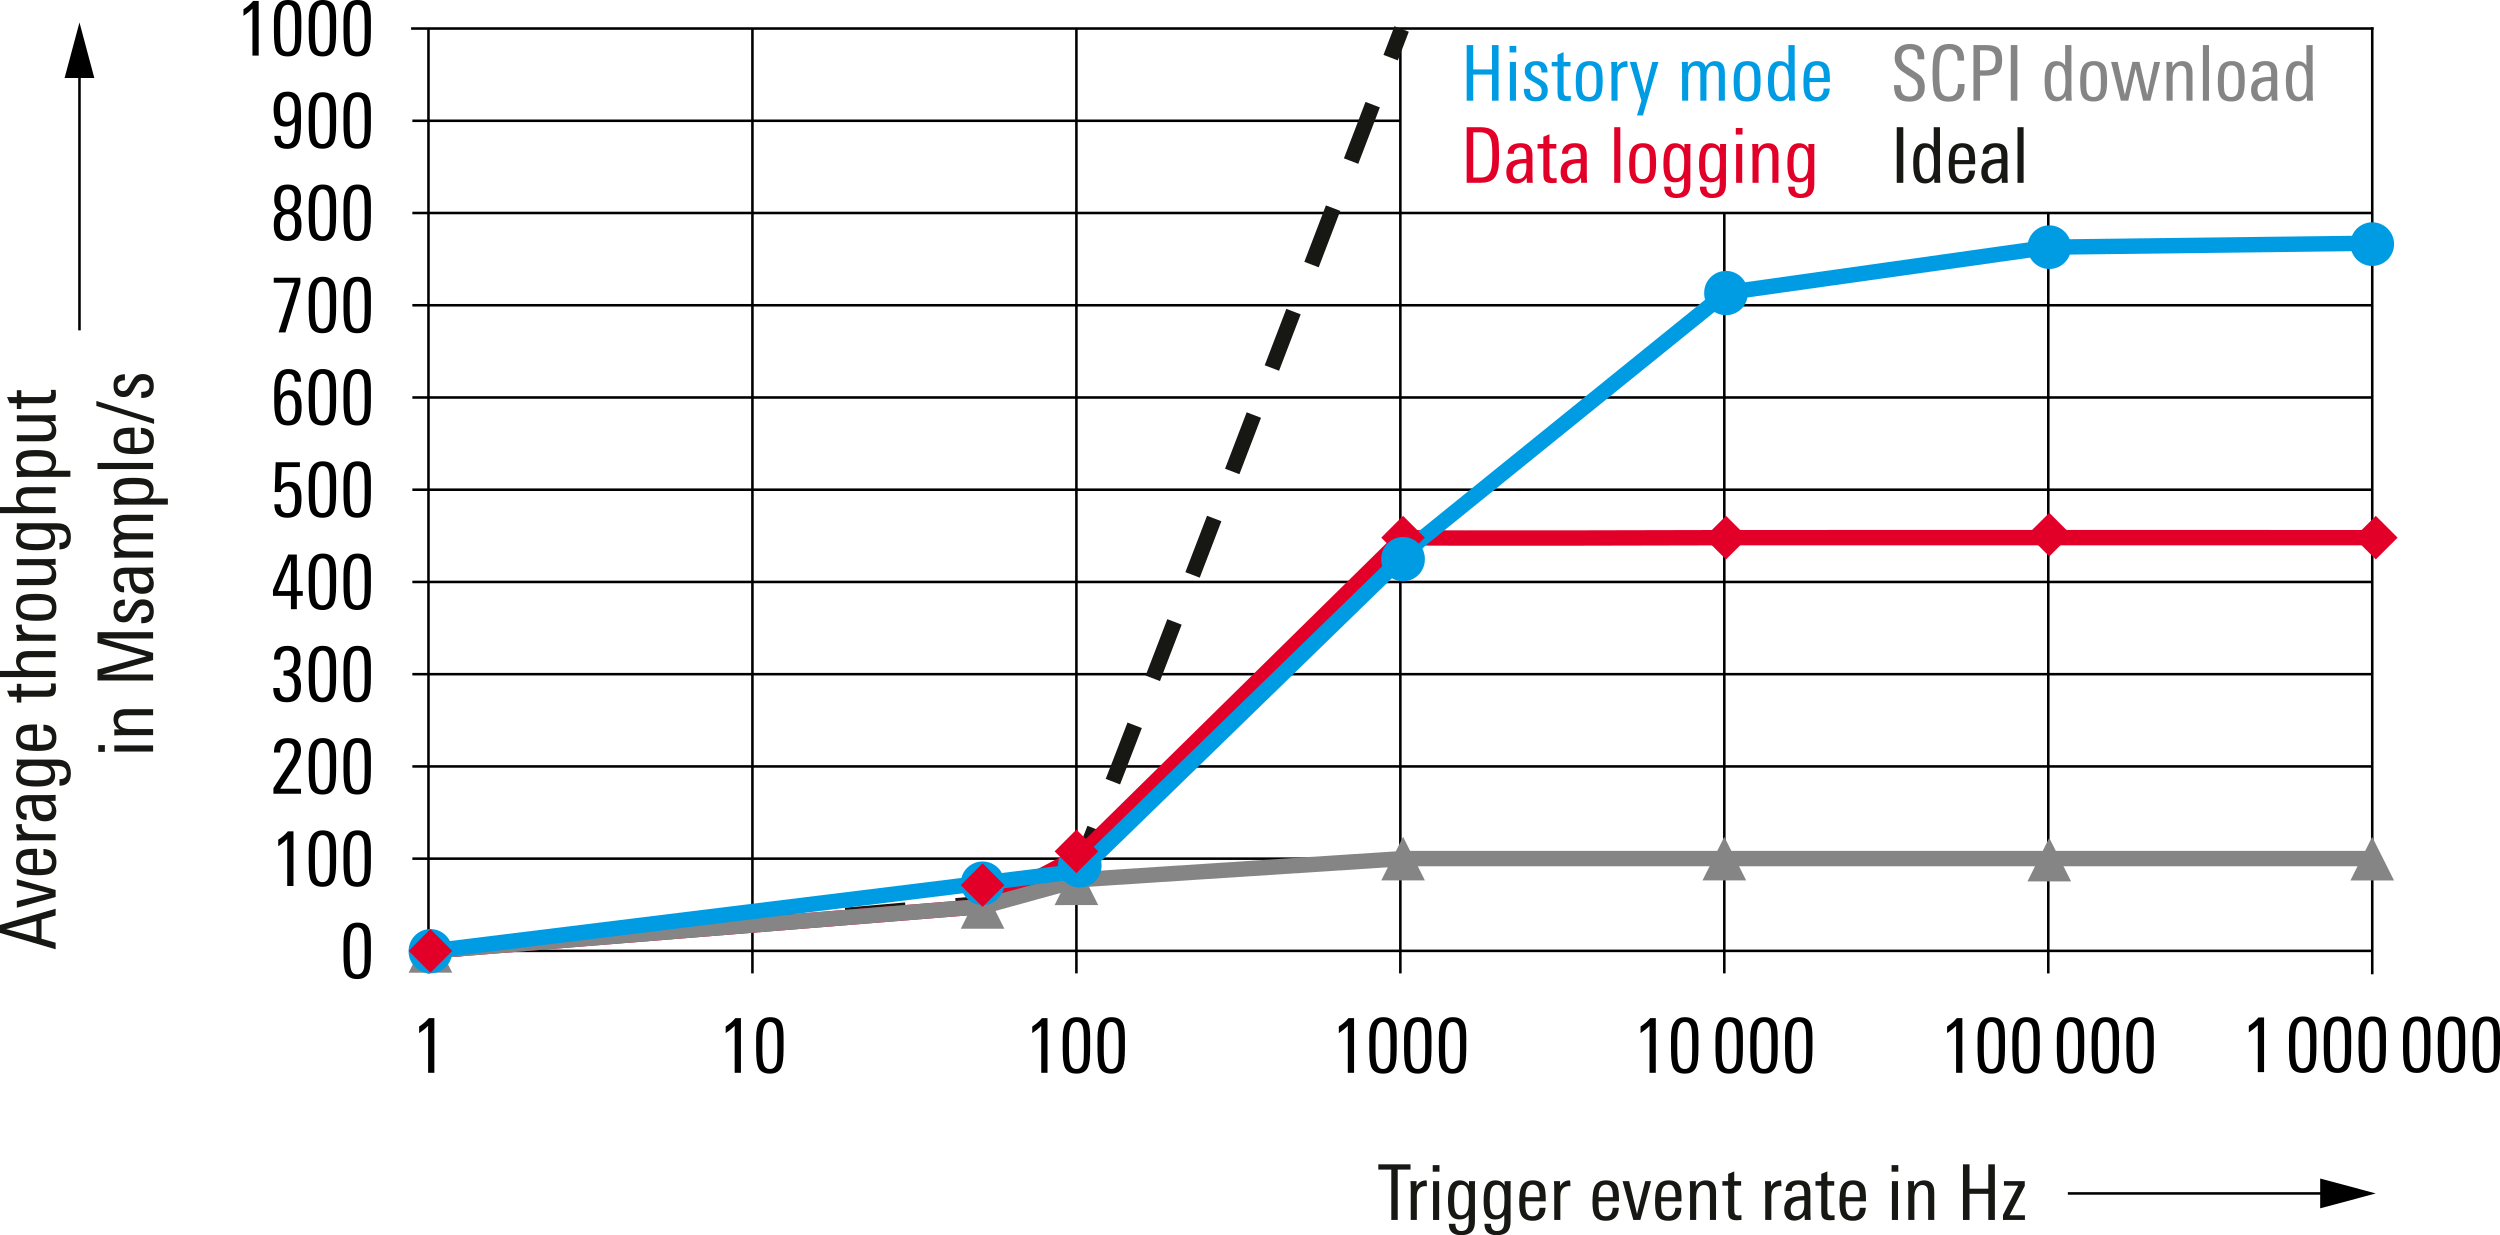 <svg xmlns="http://www.w3.org/2000/svg" xmlns:xlink="http://www.w3.org/1999/xlink" version="1.2" viewBox="0 0 243.667 120.389"><defs><symbol id="a" overflow="visible"><path d="M2.266 0h-.61v-4.578c-.23.242-.523.476-.875.703v-.64c.375-.239.688-.508.938-.813h.547zm0 0"/></symbol><symbol id="b" overflow="visible"><path d="M3.031-2.281c0 .812-.07 1.383-.203 1.703-.187.437-.562.656-1.125.656-.555 0-.93-.195-1.125-.594C.43-.836.36-1.43.36-2.296V-3.47c0-1.3.454-1.953 1.36-1.953.55 0 .922.188 1.11.563.132.273.202.734.202 1.39zm-.61.094v-.829c0-.726-.03-1.195-.093-1.406-.086-.351-.289-.531-.61-.531-.312 0-.523.183-.624.547-.086.261-.125.726-.125 1.39v.797c0 .668.039 1.121.125 1.36.093.324.297.484.61.484.343 0 .562-.207.655-.625.04-.195.063-.594.063-1.188zm0 0"/></symbol><symbol id="c" overflow="visible"><path d="M3-2.563c0 .95-.07 1.602-.203 1.954-.2.468-.586.703-1.156.703C.816.094.406-.328.406-1.172h.625c0 .531.207.797.625.797.313 0 .52-.191.625-.578.082-.29.125-.817.125-1.578-.23.304-.539.453-.922.453-.449 0-.761-.164-.937-.5-.149-.258-.219-.656-.219-1.188 0-1.144.453-1.718 1.36-1.718.562 0 .937.226 1.125.671.124.305.187.829.187 1.579zm-.61-1.265c0-.79-.234-1.188-.703-1.188-.304 0-.511.149-.625.438-.074.18-.109.45-.109.812 0 .368.031.633.094.797.101.281.3.422.594.422.312 0 .523-.14.64-.422.07-.187.11-.472.11-.86zm0 0"/></symbol><symbol id="d" overflow="visible"><path d="M3.047-1.453c0 1.023-.453 1.531-1.36 1.531C.79.078.345-.426.345-1.438c0-.343.035-.613.11-.812.112-.27.327-.445.64-.531C.625-2.926.39-3.321.39-3.97c0-.969.437-1.453 1.312-1.453.863 0 1.297.45 1.297 1.344 0 .73-.246 1.164-.734 1.297.312.074.53.242.656.5.082.187.125.465.125.828zM2.39-3.937c0-.313-.04-.54-.11-.688-.105-.219-.297-.328-.578-.328-.469 0-.703.328-.703.984 0 .649.227.969.688.969.468 0 .703-.313.703-.938zm.03 2.484c0-.32-.038-.567-.108-.734-.118-.227-.32-.344-.61-.344-.5 0-.75.36-.75 1.078 0 .719.242 1.078.735 1.078.488 0 .734-.36.734-1.078zm0 0"/></symbol><symbol id="e" overflow="visible"><path d="M2.938-4.797L1.484 0H.813l1.562-4.844H.344v-.484h2.594zm0 0"/></symbol><symbol id="f" overflow="visible"><path d="M3.063-1.734c0 .562-.079.984-.235 1.265-.219.367-.586.547-1.094.547-.562 0-.945-.226-1.14-.687C.457-.93.39-1.453.39-2.172v-1.031c0-.676.07-1.176.218-1.5.22-.477.61-.719 1.172-.719.813 0 1.219.414 1.219 1.234h-.61c0-.507-.21-.765-.624-.765-.325 0-.543.187-.657.562-.086.262-.125.664-.125 1.204v.343c.227-.344.54-.515.938-.515.758 0 1.14.543 1.14 1.625zm-.61.03c0-.343-.039-.6-.11-.78-.105-.258-.304-.391-.593-.391-.5 0-.75.418-.75 1.25 0 .836.25 1.25.75 1.25.3 0 .504-.148.61-.453.062-.195.093-.488.093-.875zm0 0"/></symbol><symbol id="g" overflow="visible"><path d="M3.047-1.781c0 .605-.078 1.047-.235 1.328-.218.355-.601.531-1.14.531C.828.078.406-.359.406-1.234h.61c0 .574.222.859.671.859.301 0 .504-.125.61-.375.082-.195.125-.54.125-1.031 0-.79-.235-1.188-.703-1.188a.733.733 0 00-.453.156.57.57 0 00-.235.391H.438L.53-5.328h2.36v.469H1.125l-.094 1.828c.227-.258.516-.39.86-.39.457 0 .773.167.953.5.133.25.203.632.203 1.14zm0 0"/></symbol><symbol id="h" overflow="visible"><path d="M3.172-1.297h-.578V0h-.578v-1.297H.266v-.578L1.75-5.328h.844v3.562h.578zm-1.156-.469v-3.03L.75-1.767zm0 0"/></symbol><symbol id="i" overflow="visible"><path d="M3-1.484C3-.441 2.547.078 1.64.078 1.173.078.829-.032.61-.25.397-.477.296-.832.296-1.313h.625c0 .618.234.922.703.922.5 0 .75-.343.75-1.03 0-.427-.078-.72-.234-.876-.157-.156-.438-.234-.844-.234V-3c.383 0 .648-.07.797-.219.156-.144.234-.422.234-.828 0-.601-.219-.906-.656-.906-.469 0-.703.293-.703.875H.375c-.023-.895.414-1.344 1.313-1.344.843 0 1.265.445 1.265 1.328 0 .762-.265 1.2-.797 1.313.563.105.844.539.844 1.297zm0 0"/></symbol><symbol id="j" overflow="visible"><path d="M3-4.203c0 .43-.188.93-.563 1.5L.97-.484H3V0H.312v-.547l1.75-2.703c.196-.313.297-.645.297-1 0-.457-.226-.688-.671-.688-.481 0-.72.31-.72.922H.36c0-.062.004-.148.016-.265.07-.758.52-1.14 1.344-1.14C2.57-5.422 3-5.017 3-4.204zm0 0"/></symbol><symbol id="l" overflow="visible"><path d="M3.188-4.906h-1.25V0h-.625v-4.906H.046v-.516h3.14zm0 0"/></symbol><symbol id="m" overflow="visible"><path d="M2.078-3.281c-.062-.008-.105-.016-.125-.016-.293 0-.512.09-.656.266-.137.168-.203.398-.203.687V0H.5v-3.094c0-.25-.012-.476-.031-.687h.594v.5c.195-.383.515-.578.953-.578.039 0 .062.195.062.578zm0 0"/></symbol><symbol id="n" overflow="visible"><path d="M1.125-4.703H.469v-.64h.656zM1.094 0H.5v-3.781h.594zm0 0"/></symbol><symbol id="o" overflow="visible"><path d="M3-3.781c0 .054-.008.152-.016.297V.156c0 .457-.109.79-.328 1-.219.219-.562.328-1.031.328-.781 0-1.18-.37-1.188-1.109h.641c0 .469.192.703.578.703.301 0 .504-.11.61-.328.07-.148.109-.39.109-.734v-.5c-.21.293-.5.437-.875.437-.48 0-.805-.195-.969-.594C.414-.898.36-1.305.36-1.859c0-.602.063-1.055.188-1.36.176-.426.492-.64.953-.64.414 0 .719.171.906.515v-.437zm-.61 1.765c0-.414-.038-.726-.109-.937-.117-.313-.32-.469-.61-.469-.312 0-.523.18-.624.531-.063.211-.094.555-.094 1.032 0 .437.031.75.094.937.094.313.285.469.578.469.344 0 .566-.188.672-.563.062-.195.094-.53.094-1zm0 0"/></symbol><symbol id="p" overflow="visible"><path d="M2.938-1.813H.952v.266c0 .387.035.664.11.828.101.242.3.36.593.36.426 0 .649-.274.672-.829h.594C2.879-.344 2.457.079 1.656.079 1.125.078.758-.098.563-.453.425-.723.359-1.148.359-1.734c0-.676.063-1.16.188-1.454.187-.445.566-.671 1.14-.671.54 0 .907.199 1.094.593.102.25.156.68.156 1.282zm-.594-.406c0-.363-.028-.617-.078-.765-.094-.301-.29-.454-.579-.454-.406 0-.64.247-.703.735a3.71 3.71 0 00-.03.484zm0 0"/></symbol><symbol id="q" overflow="visible"><path d="M2.89-3.781L1.845 0h-.688L.11-3.781H.75l.766 3.187.796-3.187zm0 0"/></symbol><symbol id="r" overflow="visible"><path d="M3.031 0h-.594v-2.422c0-.32-.023-.539-.062-.656-.086-.219-.258-.328-.516-.328-.25 0-.449.125-.593.375-.118.21-.172.465-.172.765V0H.5v-2.953c0-.332-.012-.61-.031-.828h.594v.515c.207-.394.535-.593.984-.593.656 0 .984.39.984 1.171zm0 0"/></symbol><symbol id="s" overflow="visible"><path d="M1.969 0c-.188.02-.336.031-.438.031-.343 0-.578-.07-.703-.218C.723-.314.672-.551.672-.907v-2.437H.109v-.437h.563v-.703l.594-.25v.953h.671v.437h-.671v2.375c0 .211.03.352.093.422.063.074.172.11.329.11.03 0 .125-.008.28-.032zm0 0"/></symbol><symbol id="t" overflow="visible"><path d="M2.844 0h-.578L2.25-.5c-.25.375-.586.563-1 .563C.926.063.676-.04.5-.25.344-.457.266-.723.266-1.047c0-.539.207-.898.625-1.078.27-.125.71-.191 1.328-.203v-.156c0-.313-.028-.532-.078-.657-.075-.195-.243-.296-.5-.296a.722.722 0 00-.47.156C1.056-3.187 1-3.047 1-2.86v.03H.406v-.03c0-.344.125-.602.375-.782.219-.144.508-.218.875-.218.438 0 .739.105.907.312.164.188.25.5.25.938v1.406c0 .45.007.851.03 1.203zm-.625-1.469v-.437h-.156c-.782 0-1.172.265-1.172.797 0 .492.18.734.546.734a.667.667 0 00.625-.36c.102-.187.157-.43.157-.734zm0 0"/></symbol><symbol id="u" overflow="visible"><path d="M3.703 0h-.64v-2.547H1.234V0h-.64v-5.422h.64v2.375h1.829v-2.375h.64zm0 0"/></symbol><symbol id="v" overflow="visible"><path d="M2.328 0H.188v-.484l1.484-2.86H.282v-.437h2.03v.469L.829-.454h1.5zm0 0"/></symbol><symbol id="P" overflow="visible"><path d="M2.594-1.031c0 .73-.399 1.093-1.188 1.093C.633.063.254-.344.266-1.155h.593c0 .074.004.148.016.218.031.387.21.579.547.579C1.805-.36 2-.551 2-.938a.678.678 0 00-.188-.5c-.074-.07-.242-.18-.5-.328-.355-.187-.578-.328-.671-.421-.188-.165-.282-.395-.282-.688 0-.332.102-.582.313-.75.195-.156.469-.234.812-.234.383 0 .66.093.829.28.164.18.253.454.265.829h-.594c0-.469-.18-.703-.53-.703a.507.507 0 00-.376.14.507.507 0 00-.14.376c0 .18.07.324.218.437.082.074.258.184.532.328.312.168.523.309.64.422.176.188.266.43.266.719zm0 0"/></symbol><symbol id="Q" overflow="visible"><path d="M2.984-1.906c0 .687-.078 1.172-.234 1.453-.2.355-.563.531-1.094.531C1.113.078.75-.098.563-.453.425-.711.359-1.18.359-1.86c0-.645.07-1.114.22-1.407.194-.394.57-.593 1.124-.593.54 0 .906.183 1.094.546.125.25.187.72.187 1.407zm-.609.406v-.578c0-.438-.027-.738-.078-.906-.094-.301-.297-.454-.61-.454-.324 0-.539.165-.64.485-.063.18-.094.476-.094.89v.532c0 .367.031.625.094.781.101.262.312.39.625.39.289 0 .488-.124.594-.374.07-.164.109-.422.109-.766zm0 0"/></symbol><symbol id="R" overflow="visible"><path d="M2.906-3.781L1.391 1.438H.812L1.25 0 .11-3.781h.64L1.547-.75l.766-3.031zm0 0"/></symbol><symbol id="S" overflow="visible"><path d="M4.672 0h-.594v-2.547c0-.27-.027-.46-.078-.578-.074-.188-.227-.281-.453-.281-.45 0-.672.344-.672 1.031V0h-.594v-2.578c0-.258-.015-.442-.047-.547-.074-.188-.23-.281-.468-.281-.22 0-.391.11-.516.328-.105.2-.156.453-.156.765V0H.5v-3.125c0-.227-.012-.445-.031-.656h.594v.5c.195-.383.492-.578.89-.578.438 0 .719.195.844.578.219-.383.531-.578.937-.578.344 0 .586.109.735.328.133.199.203.515.203.953zm0 0"/></symbol><symbol id="T" overflow="visible"><path d="M3 0h-.578l-.016-.438c-.219.336-.515.5-.89.5-.48 0-.809-.218-.985-.656C.414-.883.36-1.332.36-1.938c0-.582.067-1.019.204-1.312.175-.406.488-.61.937-.61.383 0 .672.15.86.438v-2h.609v4.703c0 .137.008.375.031.719zm-.61-1.86c0-.507-.042-.874-.124-1.093-.106-.313-.305-.469-.594-.469-.305 0-.508.164-.61.485-.074.218-.109.558-.109 1.015 0 .492.04.852.125 1.078.102.313.29.469.563.469.32 0 .535-.156.64-.469.07-.207.11-.547.11-1.015zm0 0"/></symbol><symbol id="U" overflow="visible"><path d="M3.75-2.797c0 .574-.016.996-.047 1.266-.086.523-.242.898-.469 1.125-.28.273-.718.406-1.312.406H.594v-5.422h1.328c.539 0 .953.106 1.234.313.25.187.414.46.5.812.063.305.094.805.094 1.5zm-.656.063c0-.5-.016-.852-.047-1.063-.055-.469-.188-.773-.406-.922-.168-.133-.418-.203-.75-.203h-.657v4.406h.75c.27 0 .485-.062.641-.187.219-.156.36-.469.422-.938.031-.226.047-.593.047-1.093zm0 0"/></symbol><symbol id="V" overflow="visible"><path d="M1.094 0H.5v-5.422h.594zm0 0"/></symbol><symbol id="W" overflow="visible"><path d="M3.328-1.328c0 .469-.137.824-.406 1.062-.262.243-.621.36-1.078.36C1.3.094.91-.031.672-.281.442-.531.328-.926.328-1.47v-.047h.656v.047c0 .344.051.594.157.75.132.211.367.313.703.313.539 0 .812-.29.812-.875 0-.29-.094-.535-.281-.735-.086-.082-.305-.226-.656-.437-.48-.3-.793-.531-.938-.688-.261-.27-.39-.613-.39-1.03 0-.438.14-.774.421-1.016.258-.227.614-.344 1.063-.344.938 0 1.406.437 1.406 1.312v.188h-.656v-.125c0-.282-.047-.489-.14-.625-.126-.157-.337-.235-.626-.235-.25 0-.449.075-.593.22-.137.148-.204.343-.204.593 0 .305.114.558.344.766.02.023.274.187.766.5.437.273.707.468.812.593.227.25.344.59.344 1.016zm0 0"/></symbol><symbol id="X" overflow="visible"><path d="M3.563-1.5c0 1.063-.516 1.594-1.547 1.594-.7 0-1.153-.25-1.36-.75C.508-1.008.437-1.687.437-2.687c0-.958.067-1.618.204-1.985.226-.57.707-.86 1.437-.86.957 0 1.438.509 1.438 1.516v.11h-.641V-4c0-.676-.273-1.016-.813-1.016-.43 0-.703.215-.828.641-.093.293-.14.852-.14 1.672 0 .875.047 1.453.14 1.734.114.375.375.563.782.563.593 0 .89-.367.89-1.11v-.109h.656zm0 0"/></symbol><symbol id="Y" overflow="visible"><path d="M3.39-3.969c0 .637-.156 1.063-.468 1.281-.23.168-.64.25-1.235.25h-.453V0h-.64v-5.422h1.265c.54 0 .926.102 1.157.297.25.219.375.605.375 1.156zm-.64 0c0-.351-.078-.597-.234-.734-.149-.133-.403-.203-.766-.203h-.516v1.953h.47c.382 0 .655-.07.812-.219.156-.144.234-.41.234-.797zm0 0"/></symbol><symbol id="Z" overflow="visible"><path d="M1.234 0h-.64v-5.422h.64zm0 0"/></symbol><symbol id="aa" overflow="visible"><path d="M4.906-3.781L3.953 0H3.25l-.734-3.125L1.796 0h-.718L.125-3.781h.64L1.47-.562l.734-3.22h.688l.75 3.22.687-3.22zm0 0"/></symbol><symbol id="w" overflow="visible"><path d="M0-4.031v.656l-1.375.39v1.876L0-.72v.64l-5.422-1.593v-.781zm-1.875 1.203l-2.953.781 2.953.781zm0 0"/></symbol><symbol id="x" overflow="visible"><path d="M-3.781-2.89L0-1.845v.688L-3.781-.11V-.75l3.187-.766-3.187-.796zm0 0"/></symbol><symbol id="y" overflow="visible"><path d="M-1.813-2.938v1.985h.266c.387 0 .664-.035.828-.11.242-.101.36-.3.36-.593 0-.426-.274-.649-.829-.672v-.594c.844.043 1.266.465 1.266 1.266 0 .531-.176.898-.531 1.093-.27.137-.695.204-1.281.204-.676 0-1.16-.063-1.454-.188-.445-.187-.671-.566-.671-1.14 0-.54.199-.907.593-1.094.25-.102.68-.156 1.282-.156zm-.406.594c-.363 0-.617.028-.765.078-.301.094-.454.29-.454.579 0 .406.247.64.735.703.18.023.34.03.484.03zm0 0"/></symbol><symbol id="z" overflow="visible"><path d="M-3.281-2.078c-.008.062-.016.105-.016.125 0 .293.09.512.266.656.168.137.398.203.687.203H0V-.5h-3.094c-.25 0-.476.012-.687.031v-.594h.5c-.383-.195-.578-.515-.578-.953 0-.039.195-.062.578-.062zm0 0"/></symbol><symbol id="A" overflow="visible"><path d="M0-2.844v.578l-.5.016c.375.25.563.586.563 1 0 .324-.102.574-.313.75-.207.156-.473.234-.797.234-.539 0-.898-.207-1.078-.625-.125-.27-.191-.71-.203-1.328h-.156c-.313 0-.532.028-.657.078-.195.075-.296.243-.296.5 0 .188.054.344.156.47.094.116.234.171.422.171h.03v.594h-.03c-.344 0-.602-.125-.782-.375-.144-.219-.218-.508-.218-.875 0-.438.105-.739.312-.907.188-.164.5-.25.938-.25h1.406c.45 0 .851-.007 1.203-.03zm-1.469.625h-.437v.156c0 .782.265 1.172.797 1.172.492 0 .734-.18.734-.546a.667.667 0 00-.36-.625c-.187-.102-.43-.157-.734-.157zm0 0"/></symbol><symbol id="B" overflow="visible"><path d="M-3.781-3c.054 0 .152.008.297.016H.156c.457 0 .79.109 1 .328.219.219.328.562.328 1.031 0 .781-.37 1.18-1.109 1.188v-.641c.469 0 .703-.192.703-.578 0-.301-.11-.504-.328-.61-.148-.07-.39-.109-.734-.109h-.5c.293.21.437.5.437.875 0 .48-.195.805-.594.969-.257.117-.664.172-1.218.172-.602 0-1.055-.063-1.36-.188-.426-.176-.64-.492-.64-.953 0-.414.171-.719.515-.906h-.437zm1.765.61c-.414 0-.726.038-.937.109-.313.117-.469.32-.469.61 0 .312.18.523.531.624.211.063.555.094 1.032.094.437 0 .75-.031.937-.094.313-.094.469-.285.469-.578 0-.344-.188-.566-.563-.672-.195-.062-.53-.094-1-.094zm0 0"/></symbol><symbol id="D" overflow="visible"><path d="M0-1.969c.02.188.031.336.031.438 0 .343-.07.578-.218.703-.126.105-.364.156-.72.156h-2.437v.563h-.437v-.563h-.703l-.25-.594h.953v-.671h.437v.671h2.375c.211 0 .352-.03.422-.093.074-.063.11-.172.11-.329 0-.03-.008-.125-.032-.28zm0 0"/></symbol><symbol id="E" overflow="visible"><path d="M0-3.031v.594h-2.422c-.312 0-.531.023-.656.062-.219.086-.328.258-.328.516 0 .511.37.765 1.11.765H0V-.5h-5.422v-.594h2.078c-.344-.25-.515-.566-.515-.953 0-.656.398-.984 1.187-.984zm0 0"/></symbol><symbol id="F" overflow="visible"><path d="M-1.906-2.984c.687 0 1.172.078 1.453.234.355.2.531.563.531 1.094 0 .543-.176.906-.531 1.093-.258.137-.727.204-1.406.204-.645 0-1.114-.07-1.407-.22-.394-.194-.593-.57-.593-1.124 0-.54.183-.906.546-1.094.25-.125.72-.187 1.407-.187zm.406.609h-.578c-.438 0-.738.027-.906.078-.301.094-.454.297-.454.61 0 .324.165.539.485.64.18.063.476.094.89.094h.532c.367 0 .625-.031.781-.094.262-.101.39-.312.39-.625 0-.289-.124-.488-.374-.594-.164-.07-.422-.109-.766-.109zm0 0"/></symbol><symbol id="G" overflow="visible"><path d="M0-3.063v.594h-.484c.367.23.546.547.546.953C.063-.836-.328-.5-1.109-.5h-2.672v-.594h2.422c.304 0 .523-.023.656-.078.219-.082.328-.254.328-.516 0-.5-.367-.75-1.11-.75H-3.78v-.593h2.953c.293 0 .57-.008.828-.031zm0 0"/></symbol><symbol id="H" overflow="visible"><path d="M-1.953-3.11c.625 0 1.078.055 1.36.157.429.18.64.512.64 1 0 .375-.14.664-.422.86h1.813V-.5h-4.344c-.426 0-.719.012-.875.031v-.594h.453C-3.68-1.27-3.86-1.582-3.86-2c0-.457.203-.773.609-.953.273-.102.703-.156 1.297-.156zm-.016.61c-.437 0-.754.027-.953.078-.32.106-.484.305-.484.594 0 .293.164.5.484.625.242.086.594.125 1.063.125.468 0 .796-.031.984-.094.336-.101.5-.32.5-.656 0-.3-.191-.504-.578-.61C-1.16-2.477-1.5-2.5-1.97-2.5zm0 0"/></symbol><symbol id="I" overflow="visible"><path d="M-4.703-1.125v.656h-.64v-.656zM0-1.094V-.5h-3.781v-.594zm0 0"/></symbol><symbol id="J" overflow="visible"><path d="M0-3.031v.594h-2.422c-.32 0-.539.023-.656.062-.219.086-.328.258-.328.516 0 .25.125.449.375.593.21.118.465.172.765.172H0V-.5h-2.953c-.332 0-.61.012-.828.031v-.594h.515c-.394-.207-.593-.535-.593-.984 0-.656.39-.984 1.171-.984zm0 0"/></symbol><symbol id="K" overflow="visible"><path d="M0-5.297v.61h-4.953L0-3.282v.703l-4.953 1.406H0v.578h-5.422v-1.062L-.64-2.953-5.42-4.25v-1.047zm0 0"/></symbol><symbol id="L" overflow="visible"><path d="M-1.031-2.594c.73 0 1.093.399 1.093 1.188 0 .773-.406 1.152-1.218 1.14v-.593c.074 0 .148-.004.218-.016.387-.031.579-.21.579-.547C-.36-1.805-.551-2-.938-2a.678.678 0 00-.5.188c-.07.074-.18.242-.328.5-.187.355-.328.578-.421.671-.165.188-.395.282-.688.282-.332 0-.582-.102-.75-.313-.156-.195-.234-.469-.234-.812 0-.383.093-.66.28-.829.18-.164.454-.253.829-.265v.594c-.469 0-.703.18-.703.53 0 .157.047.282.14.376.094.094.22.14.376.14.18 0 .324-.07.437-.218.074-.082.184-.258.328-.532.168-.312.309-.523.422-.64.188-.176.43-.266.719-.266zm0 0"/></symbol><symbol id="M" overflow="visible"><path d="M0-4.672v.594h-2.547c-.27 0-.46.027-.578.078-.188.074-.281.227-.281.453 0 .45.344.672 1.031.672H0v.594h-2.578c-.258 0-.442.015-.547.047-.188.074-.281.23-.281.468 0 .22.11.391.328.516.2.105.453.156.765.156H0V-.5h-3.125c-.227 0-.445.012-.656.031v-.594h.5c-.383-.195-.578-.492-.578-.89 0-.438.195-.719.578-.844-.383-.219-.578-.531-.578-.937 0-.344.109-.586.328-.735.199-.133.515-.203.953-.203zm0 0"/></symbol><symbol id="N" overflow="visible"><path d="M0-1.094V-.5h-5.422v-.594zm0 0"/></symbol><symbol id="O" overflow="visible"><path d="M-5.531-2.266L.094-.516v.485l-5.625-1.75zm0 0"/></symbol></defs><path d="M40.191 2.78h191.024" fill="none" stroke="#000" stroke-width=".25" stroke-linecap="square"/><path d="M40.191 11.773h96.297M40.191 20.76h191.024M40.191 29.753h191.024M40.191 38.741h191.024M40.191 47.73h191.024M40.191 56.722h191.024M40.191 65.71h191.024M40.191 74.702h191.024M40.191 83.69h191.024M40.191 92.679h191.024M104.914 2.823v92.051M73.336 2.823v92.051M41.762 2.823v92.051M199.64 20.76v74.114M168.063 20.76v74.114M136.488 2.823v92.051" fill="none" stroke="#000" stroke-width=".25"/><path d="M231.215 2.78v92.055" fill="none" stroke="#000" stroke-width=".25" stroke-linecap="square"/><path d="M7.746 32.198V6.616" fill="none" stroke="#000" stroke-width=".25"/><path d="M9.195 7.605L7.746 2.187 6.293 7.605zm0 0"/><g transform="translate(-40.203 -82.77)"><use height="100%" width="100%" y="88.192" x="63.151" xlink:href="#a"/><use height="100%" width="100%" y="88.192" x="66.541" xlink:href="#b"/><use height="100%" width="100%" y="88.192" x="69.931" xlink:href="#b"/><use height="100%" width="100%" y="88.192" x="73.321" xlink:href="#b"/></g><g transform="translate(-40.203 -82.77)"><use height="100%" width="100%" y="97.185" x="66.541" xlink:href="#c"/><use height="100%" width="100%" y="97.185" x="69.931" xlink:href="#b"/><use height="100%" width="100%" y="97.185" x="73.321" xlink:href="#b"/></g><g transform="translate(-40.203 -82.77)"><use height="100%" width="100%" y="106.177" x="66.541" xlink:href="#d"/><use height="100%" width="100%" y="106.177" x="69.931" xlink:href="#b"/><use height="100%" width="100%" y="106.177" x="73.321" xlink:href="#b"/></g><g transform="translate(-40.203 -82.77)"><use height="100%" width="100%" y="115.17" x="66.541" xlink:href="#e"/><use height="100%" width="100%" y="115.17" x="69.931" xlink:href="#b"/><use height="100%" width="100%" y="115.17" x="73.321" xlink:href="#b"/></g><g transform="translate(-40.203 -82.77)"><use height="100%" width="100%" y="124.162" x="66.541" xlink:href="#f"/><use height="100%" width="100%" y="124.162" x="69.931" xlink:href="#b"/><use height="100%" width="100%" y="124.162" x="73.321" xlink:href="#b"/></g><g transform="translate(-40.203 -82.77)"><use height="100%" width="100%" y="133.155" x="66.541" xlink:href="#g"/><use height="100%" width="100%" y="133.155" x="69.931" xlink:href="#b"/><use height="100%" width="100%" y="133.155" x="73.321" xlink:href="#b"/></g><g transform="translate(-40.203 -82.77)"><use height="100%" width="100%" y="142.147" x="66.541" xlink:href="#h"/><use height="100%" width="100%" y="142.147" x="69.931" xlink:href="#b"/><use height="100%" width="100%" y="142.147" x="73.321" xlink:href="#b"/></g><g transform="translate(-40.203 -82.77)"><use height="100%" width="100%" y="151.14" x="66.541" xlink:href="#i"/><use height="100%" width="100%" y="151.14" x="69.931" xlink:href="#b"/><use height="100%" width="100%" y="151.14" x="73.321" xlink:href="#b"/></g><g transform="translate(-40.203 -82.77)"><use height="100%" width="100%" y="160.132" x="66.541" xlink:href="#j"/><use height="100%" width="100%" y="160.132" x="69.931" xlink:href="#b"/><use height="100%" width="100%" y="160.132" x="73.321" xlink:href="#b"/></g><g transform="translate(-40.203 -82.77)"><use height="100%" width="100%" y="169.125" x="66.541" xlink:href="#a"/><use height="100%" width="100%" y="169.125" x="69.931" xlink:href="#b"/><use height="100%" width="100%" y="169.125" x="73.321" xlink:href="#b"/></g><use height="100%" width="100%" y="178.117" x="73.321" xlink:href="#b" transform="translate(-40.203 -82.77)"/><g transform="translate(-40.203 -82.77)"><use height="100%" width="100%" y="187.335" x="140.033" xlink:href="#a"/><use height="100%" width="100%" y="187.335" x="143.423" xlink:href="#b"/><use height="100%" width="100%" y="187.335" x="146.813" xlink:href="#b"/></g><g transform="translate(-40.203 -82.77)"><use height="100%" width="100%" y="187.335" x="110.153" xlink:href="#a"/><use height="100%" width="100%" y="187.335" x="113.543" xlink:href="#b"/></g><use height="100%" width="100%" y="187.335" x="80.273" xlink:href="#a" transform="translate(-40.203 -82.77)"/><g transform="translate(-40.203 -82.77)"><use height="100%" width="100%" y="187.335" x="229.201" xlink:href="#a"/><use height="100%" width="100%" y="187.335" x="232.591" xlink:href="#b"/><use height="100%" width="100%" y="187.335" x="235.981" xlink:href="#b"/></g><use height="100%" width="100%" y="187.335" x="239.371" xlink:href="#k" transform="translate(-40.203 -82.77)"/><g transform="translate(-40.203 -82.77)"><use height="100%" width="100%" y="187.335" x="240.316" xlink:href="#b"/><use height="100%" width="100%" y="187.335" x="243.706" xlink:href="#b"/><use height="100%" width="100%" y="187.335" x="247.096" xlink:href="#b"/></g><g transform="translate(-40.203 -82.77)"><use height="100%" width="100%" y="187.335" x="199.321" xlink:href="#a"/><use height="100%" width="100%" y="187.335" x="202.711" xlink:href="#b"/></g><use height="100%" width="100%" y="187.335" x="206.101" xlink:href="#k" transform="translate(-40.203 -82.77)"/><g transform="translate(-40.203 -82.77)"><use height="100%" width="100%" y="187.335" x="207.046" xlink:href="#b"/><use height="100%" width="100%" y="187.335" x="210.436" xlink:href="#b"/><use height="100%" width="100%" y="187.335" x="213.826" xlink:href="#b"/></g><g transform="translate(-40.203 -82.77)"><use height="100%" width="100%" y="187.335" x="169.913" xlink:href="#a"/><use height="100%" width="100%" y="187.335" x="173.303" xlink:href="#b"/><use height="100%" width="100%" y="187.335" x="176.693" xlink:href="#b"/><use height="100%" width="100%" y="187.335" x="180.083" xlink:href="#b"/></g><use height="100%" width="100%" y="187.267" x="258.608" xlink:href="#a" transform="translate(-40.203 -82.77)"/><g transform="translate(-40.203 -82.77)"><use height="100%" width="100%" y="187.267" x="262.943" xlink:href="#b"/><use height="100%" width="100%" y="187.267" x="266.333" xlink:href="#b"/><use height="100%" width="100%" y="187.267" x="269.723" xlink:href="#b"/></g><use height="100%" width="100%" y="187.267" x="273.113" xlink:href="#k" transform="translate(-40.203 -82.77)"/><g transform="translate(-40.203 -82.77)"><use height="100%" width="100%" y="187.267" x="274.058" xlink:href="#b"/><use height="100%" width="100%" y="187.267" x="277.448" xlink:href="#b"/><use height="100%" width="100%" y="187.267" x="280.838" xlink:href="#b"/></g><use height="100%" width="100%" y="201.675" x="174.496" xlink:href="#l" fill="#171714" transform="translate(-40.203 -82.77)"/><g fill="#171714" transform="translate(-40.203 -82.77)"><use height="100%" width="100%" y="201.675" x="177.203" xlink:href="#m"/><use height="100%" width="100%" y="201.675" x="179.378" xlink:href="#n"/><use height="100%" width="100%" y="201.675" x="180.976" xlink:href="#o"/><use height="100%" width="100%" y="201.675" x="184.448" xlink:href="#o"/><use height="100%" width="100%" y="201.675" x="187.921" xlink:href="#p"/><use height="100%" width="100%" y="201.675" x="191.191" xlink:href="#m"/><use height="100%" width="100%" y="201.675" x="193.366" xlink:href="#k"/><use height="100%" width="100%" y="201.675" x="195.061" xlink:href="#p"/></g><use height="100%" width="100%" y="201.675" x="198.241" xlink:href="#q" fill="#171714" transform="translate(-40.203 -82.77)"/><g fill="#171714" transform="translate(-40.203 -82.77)"><use height="100%" width="100%" y="201.675" x="201.158" xlink:href="#p"/><use height="100%" width="100%" y="201.675" x="204.428" xlink:href="#r"/><use height="100%" width="100%" y="201.675" x="207.968" xlink:href="#s"/><use height="100%" width="100%" y="201.675" x="210.061" xlink:href="#k"/><use height="100%" width="100%" y="201.675" x="211.756" xlink:href="#m"/></g><use height="100%" width="100%" y="201.675" x="213.841" xlink:href="#t" fill="#171714" transform="translate(-40.203 -82.77)"/><g fill="#171714" transform="translate(-40.203 -82.77)"><use height="100%" width="100%" y="201.675" x="217.043" xlink:href="#s"/><use height="100%" width="100%" y="201.675" x="219.135" xlink:href="#p"/><use height="100%" width="100%" y="201.675" x="222.405" xlink:href="#k"/><use height="100%" width="100%" y="201.675" x="224.1" xlink:href="#n"/><use height="100%" width="100%" y="201.675" x="225.698" xlink:href="#r"/><use height="100%" width="100%" y="201.675" x="229.238" xlink:href="#k"/><use height="100%" width="100%" y="201.675" x="230.933" xlink:href="#u"/><use height="100%" width="100%" y="201.675" x="235.238" xlink:href="#v"/></g><use height="100%" width="100%" y="175.374" x="45.625" xlink:href="#w" fill="#171714" transform="translate(-40.203 -82.77)"/><use height="100%" width="100%" y="171.354" x="45.625" xlink:href="#x" fill="#171714" transform="translate(-40.203 -82.77)"/><g fill="#171714" transform="translate(-40.203 -82.77)"><use height="100%" width="100%" y="168.437" x="45.625" xlink:href="#y"/><use height="100%" width="100%" y="165.167" x="45.625" xlink:href="#z"/></g><g fill="#171714" transform="translate(-40.203 -82.77)"><use height="100%" width="100%" y="163.083" x="45.625" xlink:href="#A"/><use height="100%" width="100%" y="159.79" x="45.625" xlink:href="#B"/><use height="100%" width="100%" y="156.318" x="45.625" xlink:href="#y"/><use height="100%" width="100%" y="153.048" x="45.625" xlink:href="#C"/><use height="100%" width="100%" y="151.353" x="45.625" xlink:href="#D"/><use height="100%" width="100%" y="149.26" x="45.625" xlink:href="#E"/><use height="100%" width="100%" y="145.72" x="45.625" xlink:href="#z"/></g><g fill="#171714" transform="translate(-40.203 -82.77)"><use height="100%" width="100%" y="143.635" x="45.625" xlink:href="#F"/><use height="100%" width="100%" y="140.298" x="45.625" xlink:href="#G"/><use height="100%" width="100%" y="136.758" x="45.625" xlink:href="#B"/><use height="100%" width="100%" y="133.285" x="45.625" xlink:href="#E"/><use height="100%" width="100%" y="129.745" x="45.625" xlink:href="#H"/><use height="100%" width="100%" y="126.28" x="45.625" xlink:href="#G"/><use height="100%" width="100%" y="122.74" x="45.625" xlink:href="#D"/><use height="100%" width="100%" y="120.648" x="45.625" xlink:href="#C"/></g><g fill="#171714" transform="translate(-40.203 -82.77)"><use height="100%" width="100%" y="156.519" x="55.127" xlink:href="#I"/><use height="100%" width="100%" y="154.922" x="55.127" xlink:href="#J"/><use height="100%" width="100%" y="151.382" x="55.127" xlink:href="#C"/><use height="100%" width="100%" y="149.687" x="55.127" xlink:href="#K"/><use height="100%" width="100%" y="143.784" x="55.127" xlink:href="#L"/><use height="100%" width="100%" y="140.912" x="55.127" xlink:href="#A"/><use height="100%" width="100%" y="137.619" x="55.127" xlink:href="#M"/><use height="100%" width="100%" y="132.452" x="55.127" xlink:href="#H"/><use height="100%" width="100%" y="128.987" x="55.127" xlink:href="#N"/><use height="100%" width="100%" y="127.389" x="55.127" xlink:href="#y"/><use height="100%" width="100%" y="124.119" x="55.127" xlink:href="#O"/><use height="100%" width="100%" y="121.824" x="55.127" xlink:href="#L"/></g><g fill="#009ce3" transform="translate(-40.203 -82.77)"><use height="100%" width="100%" y="92.585" x="182.56" xlink:href="#u"/><use height="100%" width="100%" y="92.585" x="186.865" xlink:href="#n"/><use height="100%" width="100%" y="92.585" x="188.463" xlink:href="#P"/><use height="100%" width="100%" y="92.585" x="191.335" xlink:href="#s"/><use height="100%" width="100%" y="92.585" x="193.428" xlink:href="#Q"/><use height="100%" width="100%" y="92.585" x="196.766" xlink:href="#m"/><use height="100%" width="100%" y="92.585" x="198.941" xlink:href="#R"/><use height="100%" width="100%" y="92.585" x="201.956" xlink:href="#k"/><use height="100%" width="100%" y="92.585" x="203.65" xlink:href="#S"/><use height="100%" width="100%" y="92.585" x="208.818" xlink:href="#Q"/><use height="100%" width="100%" y="92.585" x="212.155" xlink:href="#T"/><use height="100%" width="100%" y="92.585" x="215.62" xlink:href="#p"/></g><g fill="#e30028" transform="translate(-40.203 -82.77)"><use height="100%" width="100%" y="100.588" x="182.56" xlink:href="#U"/><use height="100%" width="100%" y="100.588" x="186.753" xlink:href="#t"/></g><g fill="#e30028" transform="translate(-40.203 -82.77)"><use height="100%" width="100%" y="100.588" x="189.956" xlink:href="#s"/><use height="100%" width="100%" y="100.588" x="192.048" xlink:href="#t"/><use height="100%" width="100%" y="100.588" x="195.34" xlink:href="#k"/><use height="100%" width="100%" y="100.588" x="197.036" xlink:href="#V"/><use height="100%" width="100%" y="100.588" x="198.633" xlink:href="#Q"/><use height="100%" width="100%" y="100.588" x="201.97" xlink:href="#o"/><use height="100%" width="100%" y="100.588" x="205.443" xlink:href="#o"/><use height="100%" width="100%" y="100.588" x="208.916" xlink:href="#n"/><use height="100%" width="100%" y="100.588" x="210.513" xlink:href="#r"/><use height="100%" width="100%" y="100.588" x="214.053" xlink:href="#o"/></g><g fill="#858585" transform="translate(-40.203 -82.77)"><use height="100%" width="100%" y="92.585" x="224.478" xlink:href="#W"/><use height="100%" width="100%" y="92.585" x="228.123" xlink:href="#X"/><use height="100%" width="100%" y="92.585" x="231.956" xlink:href="#Y"/><use height="100%" width="100%" y="92.585" x="235.593" xlink:href="#Z"/><use height="100%" width="100%" y="92.585" x="237.43" xlink:href="#k"/><use height="100%" width="100%" y="92.585" x="239.125" xlink:href="#T"/><use height="100%" width="100%" y="92.585" x="242.59" xlink:href="#Q"/></g><g fill="#858585" transform="translate(-40.203 -82.77)"><use height="100%" width="100%" y="92.585" x="245.838" xlink:href="#aa"/><use height="100%" width="100%" y="92.585" x="250.87" xlink:href="#r"/><use height="100%" width="100%" y="92.585" x="254.411" xlink:href="#V"/><use height="100%" width="100%" y="92.585" x="256.008" xlink:href="#Q"/><use height="100%" width="100%" y="92.585" x="259.345" xlink:href="#t"/><use height="100%" width="100%" y="92.585" x="262.638" xlink:href="#T"/></g><g fill="#171714" transform="translate(-40.203 -82.77)"><use height="100%" width="100%" y="100.588" x="224.478" xlink:href="#Z"/><use height="100%" width="100%" y="100.588" x="226.316" xlink:href="#T"/><use height="100%" width="100%" y="100.588" x="229.78" xlink:href="#p"/><use height="100%" width="100%" y="100.588" x="233.051" xlink:href="#t"/><use height="100%" width="100%" y="100.588" x="236.343" xlink:href="#V"/></g><path d="M201.547 116.32h25.582" fill="none" stroke="#000" stroke-width=".25"/><path d="M226.14 117.773l5.419-1.453-5.418-1.454zm0 0"/><path d="M42.258 92.671l2.988-.258" fill="none" stroke="#171714" stroke-width="1.5"/><path d="M50.137 91.991l46.133-3.976 8.972-3.64c.465-.747 22.653-58.74 29.426-76.466" fill="none" stroke="#171714" stroke-width="1.5" stroke-dasharray="5.89,4.908"/><path d="M135.543 5.62c.684-1.793 1.07-2.797 1.07-2.797" fill="none" stroke="#171714" stroke-width="1.5"/><path d="M42.258 92.671l53.512-4.32 9.472-4.953 31.508-30.996c2.621.097 31.48.003 31.48.003l31.461-.003 31.559.003" fill="none" stroke="#e30028" stroke-width="1.5" stroke-linecap="round" stroke-linejoin="round"/><path d="M42.258 92.671l53.512-4.32 9.503-2.617 31.48-2.051h94.462" fill="none" stroke="#858585" stroke-width="1.5"/><path d="M42.258 92.671l62.984-7.766 33.215-32.304 29.77-24.07 31.507-4.442 31.48-.383" fill="none" stroke="#009ce3" stroke-width="1.5" stroke-linecap="round" stroke-linejoin="round"/><path d="M231.21 81.566l2.13 4.25h-4.254zm0 0" fill="#858585"/><path d="M233.34 23.706a2.128 2.128 0 11-4.252-.006 2.128 2.128 0 014.252.006" fill="#009ce3"/><path d="M201.863 52.105l-2.125 2.125-2.129-2.125 2.13-2.125zm0 0" fill="#e30028"/><path d="M168.062 81.558l2.13 4.25h-4.255zm0 0M199.734 81.66l2.13 4.25h-4.255zm0 0M136.754 81.558l2.125 4.25h-4.25zm0 0M104.91 83.964l2.13 4.25-4.255.004zm0 0M95.766 86.269l2.129 4.25-4.254.004zm0 0M41.953 90.554l2.125 4.25-4.25.004zm0 0" fill="#858585"/><path d="M138.875 52.405l-2.125 2.125-2.125-2.125 2.125-2.128zm0 0M170.355 52.405l-2.125 2.125-2.128-2.125 2.128-2.128zm0 0M233.687 52.405l-2.128 2.125-2.125-2.125 2.125-2.128zm0 0" fill="#e30028"/><path d="M170.352 28.53a2.126 2.126 0 11-4.25 0 2.125 2.125 0 114.25 0M201.863 24.09a2.126 2.126 0 11-4.252.004 2.126 2.126 0 014.252-.005M97.895 86.089a2.126 2.126 0 11-4.253.005 2.126 2.126 0 014.253-.005M107.367 84.374a2.126 2.126 0 11-4.253.005 2.126 2.126 0 014.253-.005M44.078 92.679a2.126 2.126 0 11-4.25 0 2.125 2.125 0 114.25 0" fill="#009ce3"/><path d="M44.078 92.683l-2.125 2.125-2.125-2.125 2.125-2.13zm0 0M107.04 82.98l-2.126 2.125-2.125-2.125 2.125-2.125zm0 0M97.895 86.269l-2.125 2.125-2.13-2.125 2.13-2.125zm0 0" fill="#e30028"/><path d="M138.875 54.53a2.125 2.125 0 11-4.25 0 2.126 2.126 0 114.25 0" fill="#009ce3"/></svg>